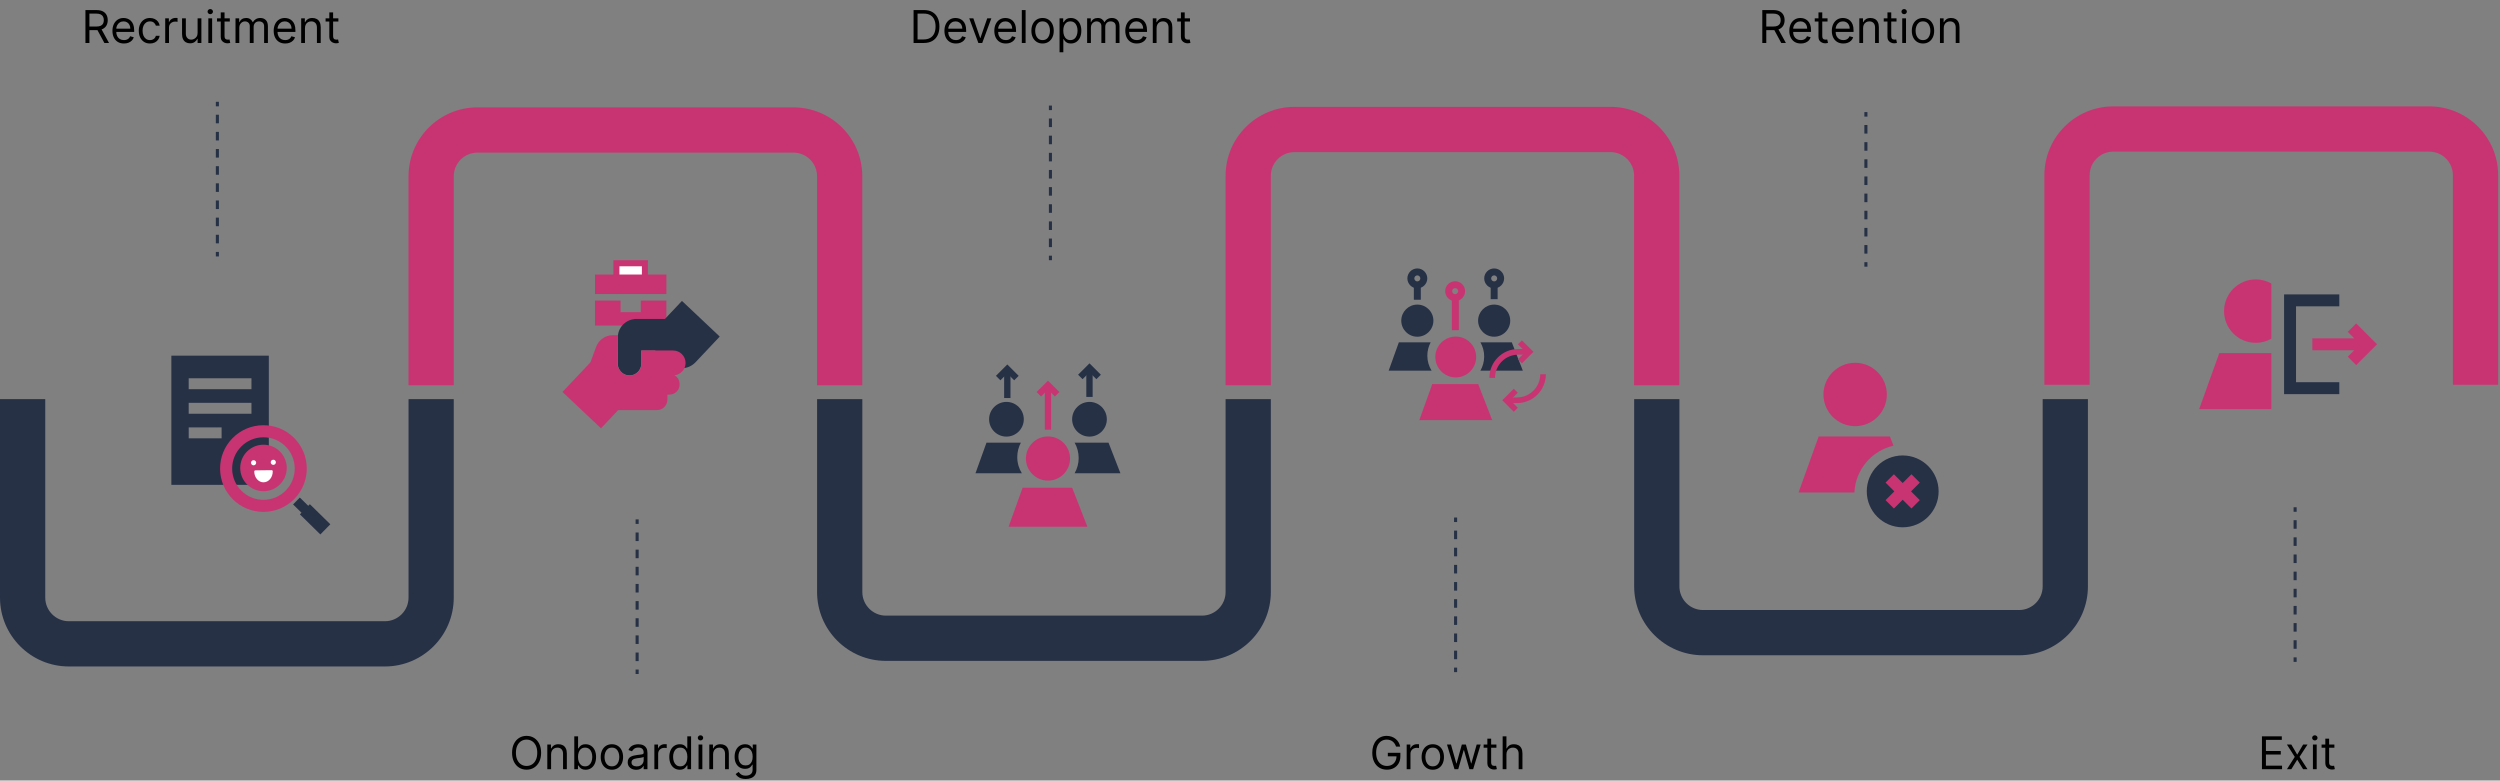 <svg width="1105" height="345" viewBox="0 0 1105 345" fill="none" xmlns="http://www.w3.org/2000/svg">
<rect x="0" y="0" width="1105" height="345" fill="#808080" stroke="none"/>
<g clip-path="url(#clip0_547_306)">
<path d="M118.82 157.2H75.74V214.3H118.82V157.2ZM97.95 193.74H83.41V188.91H97.95V193.74ZM111.15 182.88H83.4V178.05H111.15V182.88ZM111.15 172.03H83.4V167.2H111.15V172.03Z" fill="#263146"/>
<path d="M116.46 217.12C122.137 217.12 126.74 212.518 126.74 206.84C126.74 201.163 122.137 196.56 116.46 196.56C110.782 196.56 106.18 201.163 106.18 206.84C106.18 212.518 110.782 217.12 116.46 217.12Z" fill="#C83472"/>
<path d="M112.099 205.678C112.728 205.671 113.233 205.155 113.225 204.525C113.218 203.895 112.701 203.391 112.072 203.399C111.442 203.406 110.938 203.922 110.945 204.552C110.953 205.182 111.469 205.686 112.099 205.678Z" fill="white"/>
<path d="M116.52 213.19C114.26 213.22 112.41 211.1 112.38 208.46C112.38 208.43 112.38 208.4 112.38 208.37C112.38 208.11 112.59 207.91 112.85 207.9L120.07 207.81C120.33 207.81 120.54 208.01 120.55 208.26C120.55 208.29 120.55 208.32 120.55 208.35C120.58 210.99 118.78 213.15 116.52 213.18V213.19Z" fill="white"/>
<path d="M120.816 205.475C121.445 205.468 121.95 204.951 121.942 204.322C121.935 203.692 121.418 203.188 120.789 203.195C120.159 203.203 119.655 203.719 119.662 204.349C119.67 204.978 120.186 205.483 120.816 205.475Z" fill="white"/>
<path d="M129.87 193.44C126.22 189.85 121.38 187.9 116.27 187.95C111.15 188 106.36 190.03 102.77 193.68C99.18 197.33 97.23 202.16 97.28 207.28C97.33 212.4 99.36 217.19 103.01 220.78C106.73 224.44 111.59 226.26 116.44 226.26C121.29 226.26 126.37 224.35 130.11 220.53C137.51 212.99 137.4 200.84 129.87 193.43V193.44ZM106.75 216.97C104.12 214.38 102.65 210.92 102.61 207.23C102.58 203.54 103.98 200.05 106.57 197.42C109.16 194.79 112.62 193.32 116.31 193.28C116.35 193.28 116.4 193.28 116.44 193.28C120.09 193.28 123.52 194.68 126.13 197.24C131.57 202.58 131.65 211.35 126.31 216.79C120.97 222.23 112.2 222.31 106.76 216.97H106.75Z" fill="#C83472"/>
<path d="M136.96 222.85L136.25 223.57L132.53 219.92L129.54 222.96L133.26 226.62L132.55 227.34L141.59 236.22L146 231.73L136.96 222.85Z" fill="#263146"/>
<path d="M286.16 115.77H271.76V123.99H286.16V115.77Z" fill="white"/>
<path d="M283.22 137.97H274.29V132.85H262.98V143.9H294.53V132.85H283.22V137.97Z" fill="#C83472"/>
<path d="M286.4 121.34V115.02H271.12V121.34H262.99V129.96H294.54V121.34H286.41H286.4ZM283.72 121.34H273.79V117.7H283.72V121.34Z" fill="#C83472"/>
<path d="M301.36 133.07L293.93 140.95C293.93 140.95 293.89 140.98 293.86 140.98H280.49V141.02C276.33 141.41 273.07 144.91 273.07 149.17V160.75C273.07 163.61 275.39 165.93 278.25 165.93C281.11 165.93 283.43 163.61 283.43 160.75V155.02C283.43 154.97 283.47 154.93 283.52 154.93H289.5C289.5 154.93 289.55 154.93 289.56 154.95L295.4 160.46C298.82 163.68 304.2 163.53 307.43 160.11L318.06 148.83C318.06 148.83 318.09 148.74 318.06 148.7L301.48 133.06C301.48 133.06 301.39 133.03 301.35 133.06L301.36 133.07Z" fill="#263146"/>
<path d="M297.51 154.92H283.44V161.06C283.53 163.76 280.73 165.92 278.92 165.92H277.78C276.63 165.92 275.53 165.43 274.76 164.57L274.19 163.93C273.29 162.92 272.82 161.6 272.9 160.25L273.08 148.15H270.89C267.59 148.15 264.63 150.2 263.49 153.3L260.96 160.15L248.61 173.24L265.64 189.31L273.22 181.27H290.37C292.92 181.27 294.99 179.2 294.99 176.65V174.44H295.75C296.05 174.44 296.34 174.4 296.62 174.34C298.73 174.03 300.36 172.21 300.36 170.03V169.66C300.36 168.53 299.92 167.51 299.22 166.73C299.11 166.6 298.99 166.48 298.86 166.38C298.64 166.19 298.41 166.02 298.16 165.88C300.9 165.56 303.02 163.24 303.02 160.42C303.02 157.38 300.56 154.92 297.52 154.92H297.51Z" fill="#C83472"/>
<path d="M463.21 212.43C468.6 212.43 472.97 208.06 472.97 202.67C472.97 197.28 468.6 192.91 463.21 192.91C457.82 192.91 453.45 197.28 453.45 202.67C453.45 208.06 457.82 212.43 463.21 212.43Z" fill="#C83472"/>
<path d="M451.98 215.59L445.79 232.82H480.62L473.91 215.59H451.98Z" fill="#C83472"/>
<path d="M444.85 192.98C449.086 192.98 452.52 189.546 452.52 185.31C452.52 181.074 449.086 177.64 444.85 177.64C440.614 177.64 437.18 181.074 437.18 185.31C437.18 189.546 440.614 192.98 444.85 192.98Z" fill="#263146"/>
<path d="M481.55 192.98C485.786 192.98 489.22 189.546 489.22 185.31C489.22 181.074 485.786 177.64 481.55 177.64C477.314 177.64 473.88 181.074 473.88 185.31C473.88 189.546 477.314 192.98 481.55 192.98Z" fill="#263146"/>
<path d="M476.78 202.41C476.78 204.88 476.12 207.2 474.96 209.19H495.23L489.96 195.65H474.97C476.12 197.64 476.77 199.95 476.77 202.41H476.78Z" fill="#263146"/>
<path d="M449.63 202.05C449.63 199.74 450.21 197.56 451.23 195.65H436.03L431.16 209.19H451.66C450.37 207.11 449.63 204.67 449.63 202.04V202.05Z" fill="#263146"/>
<path d="M464.6 171.23H461.8V189.91H464.6V171.23Z" fill="#C83472"/>
<path d="M466.25 175.26L463.21 172.22L460.16 175.26L458.18 173.28L463.21 168.25L468.24 173.28L466.25 175.26Z" fill="#C83472"/>
<path d="M482.95 163.57H480.15V175.44H482.95V163.57Z" fill="#263146"/>
<path d="M478.5 167.6L476.52 165.62L481.55 160.59L486.58 165.62L484.6 167.6L481.55 164.56L478.5 167.6Z" fill="#263146"/>
<path d="M446.63 164.06H443.83V175.93H446.63V164.06Z" fill="#263146"/>
<path d="M442.18 168.1L440.2 166.12L445.23 161.09L450.26 166.12L448.27 168.1L445.23 165.05L442.18 168.1Z" fill="#263146"/>
<path d="M819.97 188.37C827.707 188.37 833.98 182.098 833.98 174.36C833.98 166.623 827.707 160.35 819.97 160.35C812.232 160.35 805.96 166.623 805.96 174.36C805.96 182.098 812.232 188.37 819.97 188.37Z" fill="#C83472"/>
<path d="M836.92 196.98L835.34 192.93H803.84L794.95 217.68H819.64C820.11 207.55 827.34 199.19 836.92 196.99V196.98Z" fill="#C83472"/>
<path d="M840.99 233.07C849.761 233.07 856.87 225.96 856.87 217.19C856.87 208.42 849.761 201.31 840.99 201.31C832.22 201.31 825.11 208.42 825.11 217.19C825.11 225.96 832.22 233.07 840.99 233.07Z" fill="#263146"/>
<path d="M848.55 221.06L844.68 217.19L848.55 213.31L844.86 209.62L840.99 213.5L837.11 209.62L833.42 213.31L837.3 217.19L833.42 221.06L837.11 224.75L840.99 220.88L844.86 224.75L848.55 221.06Z" fill="#C83472"/>
<path d="M643.44 166.82C648.427 166.82 652.47 162.777 652.47 157.79C652.47 152.803 648.427 148.76 643.44 148.76C638.453 148.76 634.41 152.803 634.41 157.79C634.41 162.777 638.453 166.82 643.44 166.82Z" fill="#C83472"/>
<path d="M633.06 169.75L627.33 185.7H659.56L653.35 169.75H633.06Z" fill="#C83472"/>
<path d="M626.46 148.83C630.381 148.83 633.56 145.651 633.56 141.73C633.56 137.809 630.381 134.63 626.46 134.63C622.539 134.63 619.36 137.809 619.36 141.73C619.36 145.651 622.539 148.83 626.46 148.83Z" fill="#263146"/>
<path d="M660.42 148.83C664.341 148.83 667.52 145.651 667.52 141.73C667.52 137.809 664.341 134.63 660.42 134.63C656.499 134.63 653.32 137.809 653.32 141.73C653.32 145.651 656.499 148.83 660.42 148.83Z" fill="#263146"/>
<path d="M656.01 157.55C656.01 159.84 655.4 161.98 654.33 163.83H673.09L668.21 151.3H654.34C655.4 153.14 656.01 155.28 656.01 157.56V157.55Z" fill="#263146"/>
<path d="M630.88 157.22C630.88 155.08 631.42 153.06 632.36 151.3H618.29L613.79 163.83H632.76C631.57 161.91 630.88 159.64 630.88 157.22Z" fill="#263146"/>
<path d="M644.8 131.68H641.73V145.95H644.8V131.68Z" fill="#C83472"/>
<path d="M661.95 125.83H658.88V132.23H661.95V125.83Z" fill="#263146"/>
<path d="M627.99 126.09H624.92V132.49H627.99V126.09Z" fill="#263146"/>
<path d="M643.17 133.1C640.74 133.1 638.77 131.12 638.77 128.7C638.77 126.28 640.75 124.3 643.17 124.3C645.59 124.3 647.57 126.28 647.57 128.7C647.57 131.12 645.59 133.1 643.17 133.1ZM643.17 127.36C642.44 127.36 641.84 127.96 641.84 128.69C641.84 129.42 642.44 130.02 643.17 130.02C643.9 130.02 644.5 129.42 644.5 128.69C644.5 127.96 643.9 127.36 643.17 127.36Z" fill="#C83472"/>
<path d="M660.42 127.45C657.99 127.45 656.02 125.47 656.02 123.05C656.02 120.63 658 118.65 660.42 118.65C662.84 118.65 664.82 120.63 664.82 123.05C664.82 125.47 662.84 127.45 660.42 127.45ZM660.42 121.72C659.69 121.72 659.09 122.32 659.09 123.05C659.09 123.78 659.69 124.38 660.42 124.38C661.15 124.38 661.75 123.78 661.75 123.05C661.75 122.32 661.15 121.72 660.42 121.72Z" fill="#263146"/>
<path d="M626.46 127.45C624.03 127.45 622.06 125.47 622.06 123.05C622.06 120.63 624.04 118.65 626.46 118.65C628.88 118.65 630.86 120.63 630.86 123.05C630.86 125.47 628.88 127.45 626.46 127.45ZM626.46 121.72C625.73 121.72 625.13 122.32 625.13 123.05C625.13 123.78 625.73 124.38 626.46 124.38C627.19 124.38 627.79 123.78 627.79 123.05C627.79 122.32 627.19 121.72 626.46 121.72Z" fill="#263146"/>
<path d="M660.81 167.01H658.31C658.31 159.98 664.03 154.26 671.06 154.26H676V156.76H671.06C665.41 156.76 660.8 161.36 660.8 167.01H660.81Z" fill="#C83472"/>
<path d="M672.68 160.6L670.92 158.83L674.24 155.51L670.92 152.18L672.68 150.42L677.78 155.51L672.68 160.6Z" fill="#C83472"/>
<path d="M670.53 178.17H665.77V175.67H670.53C676.18 175.67 680.78 171.07 680.78 165.42H683.28C683.28 172.45 677.56 178.17 670.53 178.17Z" fill="#C83472"/>
<path d="M669.1 182.01L664.01 176.92L669.1 171.83L670.87 173.6L667.54 176.92L670.87 180.24L669.1 182.01Z" fill="#C83472"/>
<path d="M281.61 229.57V231.57" stroke="#263146" stroke-width="1.36" stroke-miterlimit="10"/>
<path d="M281.61 235.36V294.02" stroke="#263146" stroke-width="1.36" stroke-miterlimit="10" stroke-dasharray="3.79 3.79"/>
<path d="M281.61 295.92V297.92" stroke="#263146" stroke-width="1.36" stroke-miterlimit="10"/>
<path d="M464.29 115.01V113.01" stroke="#263146" stroke-width="1.36" stroke-miterlimit="10"/>
<path d="M464.29 109.23V50.56" stroke="#263146" stroke-width="1.36" stroke-miterlimit="10" stroke-dasharray="3.79 3.79"/>
<path d="M464.29 48.67V46.67" stroke="#263146" stroke-width="1.36" stroke-miterlimit="10"/>
<path d="M96.08 113.35V111.35" stroke="#263146" stroke-width="1.36" stroke-miterlimit="10"/>
<path d="M96.08 107.56V48.89" stroke="#263146" stroke-width="1.36" stroke-miterlimit="10" stroke-dasharray="3.79 3.79"/>
<path d="M96.08 47V45" stroke="#263146" stroke-width="1.36" stroke-miterlimit="10"/>
<path d="M824.73 117.88V115.88" stroke="#263146" stroke-width="1.36" stroke-miterlimit="10"/>
<path d="M824.73 112.1V53.43" stroke="#263146" stroke-width="1.36" stroke-miterlimit="10" stroke-dasharray="3.79 3.79"/>
<path d="M824.73 51.54V49.54" stroke="#263146" stroke-width="1.36" stroke-miterlimit="10"/>
<path d="M1014.44 292.55V290.55" stroke="#263146" stroke-width="1.36" stroke-miterlimit="10"/>
<path d="M1014.44 286.77V228.1" stroke="#263146" stroke-width="1.36" stroke-miterlimit="10" stroke-dasharray="3.79 3.79"/>
<path d="M1014.44 226.21V224.21" stroke="#263146" stroke-width="1.36" stroke-miterlimit="10"/>
<path d="M643.37 228.74V230.74" stroke="#263146" stroke-width="1.36" stroke-miterlimit="10"/>
<path d="M643.37 234.52V293.19" stroke="#263146" stroke-width="1.36" stroke-miterlimit="10" stroke-dasharray="3.79 3.79"/>
<path d="M643.37 295.08V297.08" stroke="#263146" stroke-width="1.36" stroke-miterlimit="10"/>
<path d="M200.57 170.28V77.89C200.57 72.14 205.25 67.46 211 67.46H350.7C356.45 67.46 361.13 72.14 361.13 77.89V170.29H381.13V77.89C381.13 61.11 367.48 47.46 350.7 47.46H211C194.22 47.46 180.57 61.11 180.57 77.89V170.29H200.57V170.28Z" fill="#C83472"/>
<path d="M561.71 170.28V77.66C561.71 71.91 566.39 67.23 572.14 67.23H711.84C717.59 67.23 722.27 71.91 722.27 77.66V170.29H742.27V77.66C742.27 60.88 728.62 47.23 711.84 47.23H572.14C555.36 47.23 541.71 60.88 541.71 77.66V170.29H561.71V170.28Z" fill="#C83472"/>
<path d="M923.62 170.07V77.45C923.62 71.7 928.3 67.02 934.05 67.02H1073.75C1079.5 67.02 1084.18 71.7 1084.18 77.45V170.08H1104.18V77.45C1104.18 60.67 1090.53 47.02 1073.75 47.02H934.05C917.27 47.02 903.62 60.67 903.62 77.45V170.08H923.62V170.07Z" fill="#C83472"/>
<path d="M180.57 176.43V264.15C180.57 269.9 175.89 274.58 170.14 274.58H30.43C24.68 274.58 20 269.9 20 264.15V176.43H0V264.15C0 280.93 13.65 294.58 30.43 294.58H170.13C186.91 294.58 200.56 280.93 200.56 264.15V176.43H180.56H180.57Z" fill="#263146"/>
<path d="M541.71 176.43V261.68C541.71 267.43 537.03 272.11 531.28 272.11H391.58C385.83 272.11 381.15 267.43 381.15 261.68V176.43H361.15V261.68C361.15 278.46 374.8 292.11 391.58 292.11H531.28C548.06 292.11 561.71 278.46 561.71 261.68V176.43H541.71Z" fill="#263146"/>
<path d="M902.86 176.43V259.2C902.86 264.95 898.18 269.63 892.43 269.63H752.73C746.98 269.63 742.3 264.95 742.3 259.2V176.43H722.3V259.2C722.3 275.98 735.95 289.63 752.73 289.63H892.43C909.21 289.63 922.86 275.98 922.86 259.2V176.43H902.86Z" fill="#263146"/>
<path d="M1014.84 135.4H1033.97V130.13H1009.56V174.21H1033.97V168.93H1014.84V135.4Z" fill="#263146"/>
<path d="M1041.44 161.38L1050.64 152.17L1041.44 142.96L1037.71 146.69L1040.54 149.53H1022.06V154.81H1040.54L1037.71 157.65L1041.44 161.38Z" fill="#C83472"/>
<path d="M1003.94 125.31C1001.9 124.16 999.56 123.49 997.05 123.49C989.31 123.49 983.03 129.77 983.03 137.51C983.03 145.25 989.31 151.53 997.05 151.53C999.56 151.53 1001.9 150.86 1003.94 149.71V125.3V125.31Z" fill="#C83472"/>
<path d="M1003.94 156.08H980.92L972.02 180.84H1003.94V156.08Z" fill="#C83472"/>
</g>
<path d="M37.761 19V4.455H42.676C43.812 4.455 44.745 4.649 45.474 5.037C46.204 5.42 46.743 5.948 47.094 6.621C47.444 7.293 47.619 8.058 47.619 8.915C47.619 9.772 47.444 10.532 47.094 11.195C46.743 11.857 46.206 12.378 45.481 12.757C44.757 13.131 43.831 13.318 42.705 13.318H38.727V11.727H42.648C43.424 11.727 44.049 11.614 44.523 11.386C45.001 11.159 45.347 10.837 45.56 10.421C45.778 9.999 45.886 9.497 45.886 8.915C45.886 8.332 45.778 7.823 45.56 7.388C45.342 6.952 44.994 6.616 44.516 6.379C44.037 6.138 43.405 6.017 42.619 6.017H39.523V19H37.761ZM44.608 12.466L48.188 19H46.142L42.619 12.466H44.608ZM54.784 19.227C53.733 19.227 52.826 18.995 52.064 18.531C51.306 18.062 50.721 17.409 50.309 16.571C49.902 15.728 49.699 14.748 49.699 13.631C49.699 12.513 49.902 11.528 50.309 10.676C50.721 9.819 51.294 9.152 52.028 8.673C52.767 8.19 53.628 7.949 54.613 7.949C55.181 7.949 55.742 8.044 56.297 8.233C56.85 8.422 57.355 8.73 57.809 9.156C58.264 9.578 58.626 10.136 58.896 10.832C59.166 11.528 59.301 12.385 59.301 13.403V14.114H50.892V12.665H57.596C57.596 12.049 57.473 11.5 57.227 11.017C56.985 10.534 56.64 10.153 56.19 9.874C55.745 9.594 55.219 9.455 54.613 9.455C53.946 9.455 53.368 9.62 52.88 9.952C52.397 10.278 52.026 10.704 51.765 11.23C51.505 11.756 51.375 12.319 51.375 12.921V13.886C51.375 14.71 51.517 15.409 51.801 15.982C52.09 16.55 52.49 16.983 53.001 17.281C53.512 17.575 54.107 17.722 54.784 17.722C55.224 17.722 55.622 17.66 55.977 17.537C56.337 17.409 56.647 17.22 56.907 16.969C57.168 16.713 57.369 16.396 57.511 16.017L59.13 16.472C58.96 17.021 58.673 17.504 58.271 17.921C57.868 18.332 57.371 18.654 56.779 18.886C56.188 19.114 55.522 19.227 54.784 19.227ZM66.282 19.227C65.26 19.227 64.379 18.986 63.64 18.503C62.902 18.02 62.334 17.355 61.936 16.507C61.538 15.66 61.339 14.691 61.339 13.602C61.339 12.494 61.543 11.517 61.95 10.669C62.362 9.817 62.935 9.152 63.669 8.673C64.407 8.19 65.269 7.949 66.254 7.949C67.021 7.949 67.712 8.091 68.328 8.375C68.943 8.659 69.448 9.057 69.841 9.568C70.234 10.079 70.477 10.676 70.572 11.358H68.896C68.768 10.861 68.484 10.421 68.044 10.037C67.608 9.649 67.021 9.455 66.282 9.455C65.629 9.455 65.056 9.625 64.564 9.966C64.076 10.302 63.695 10.778 63.42 11.393C63.15 12.004 63.015 12.722 63.015 13.546C63.015 14.388 63.148 15.122 63.413 15.747C63.683 16.372 64.062 16.858 64.549 17.203C65.042 17.549 65.619 17.722 66.282 17.722C66.718 17.722 67.113 17.646 67.468 17.494C67.823 17.343 68.124 17.125 68.37 16.841C68.617 16.557 68.792 16.216 68.896 15.818H70.572C70.477 16.462 70.243 17.042 69.869 17.558C69.5 18.07 69.01 18.477 68.399 18.78C67.793 19.078 67.087 19.227 66.282 19.227ZM73.022 19V8.091H74.642V9.739H74.755C74.954 9.199 75.314 8.761 75.835 8.425C76.356 8.089 76.943 7.92 77.596 7.92C77.719 7.92 77.873 7.923 78.058 7.928C78.243 7.932 78.382 7.939 78.477 7.949V9.653C78.42 9.639 78.29 9.618 78.086 9.589C77.887 9.556 77.677 9.54 77.454 9.54C76.924 9.54 76.45 9.651 76.034 9.874C75.622 10.091 75.295 10.394 75.054 10.783C74.817 11.166 74.698 11.604 74.698 12.097V19H73.022ZM87.339 14.54V8.091H89.015V19H87.339V17.153H87.225C86.969 17.707 86.572 18.178 86.032 18.567C85.492 18.95 84.81 19.142 83.987 19.142C83.305 19.142 82.699 18.993 82.168 18.695C81.638 18.392 81.221 17.937 80.918 17.331C80.615 16.72 80.464 15.951 80.464 15.023V8.091H82.14V14.909C82.14 15.704 82.362 16.339 82.808 16.812C83.257 17.286 83.83 17.523 84.526 17.523C84.943 17.523 85.367 17.416 85.798 17.203C86.233 16.99 86.598 16.663 86.891 16.223C87.19 15.783 87.339 15.222 87.339 14.54ZM92.085 19V8.091H93.761V19H92.085ZM92.937 6.273C92.61 6.273 92.329 6.161 92.092 5.939C91.86 5.716 91.744 5.449 91.744 5.136C91.744 4.824 91.86 4.556 92.092 4.334C92.329 4.111 92.61 4 92.937 4C93.264 4 93.543 4.111 93.775 4.334C94.012 4.556 94.13 4.824 94.13 5.136C94.13 5.449 94.012 5.716 93.775 5.939C93.543 6.161 93.264 6.273 92.937 6.273ZM101.575 8.091V9.511H95.922V8.091H101.575ZM97.57 5.477H99.246V15.875C99.246 16.349 99.314 16.704 99.452 16.94C99.594 17.172 99.774 17.329 99.992 17.409C100.214 17.485 100.448 17.523 100.695 17.523C100.879 17.523 101.031 17.513 101.149 17.494C101.268 17.471 101.362 17.452 101.433 17.438L101.774 18.943C101.661 18.986 101.502 19.028 101.298 19.071C101.095 19.118 100.837 19.142 100.524 19.142C100.051 19.142 99.587 19.04 99.132 18.837C98.682 18.633 98.308 18.323 98.01 17.906C97.716 17.49 97.57 16.964 97.57 16.329V5.477ZM104.097 19V8.091H105.716V9.795H105.858C106.085 9.213 106.452 8.761 106.959 8.439C107.465 8.112 108.074 7.949 108.784 7.949C109.504 7.949 110.103 8.112 110.581 8.439C111.064 8.761 111.44 9.213 111.71 9.795H111.824C112.103 9.232 112.522 8.785 113.081 8.453C113.64 8.117 114.31 7.949 115.091 7.949C116.066 7.949 116.864 8.254 117.484 8.865C118.105 9.471 118.415 10.416 118.415 11.699V19H116.739V11.699C116.739 10.894 116.518 10.319 116.078 9.973C115.638 9.627 115.119 9.455 114.523 9.455C113.756 9.455 113.161 9.687 112.74 10.151C112.319 10.61 112.108 11.192 112.108 11.898V19H110.403V11.528C110.403 10.908 110.202 10.409 109.8 10.03C109.397 9.646 108.879 9.455 108.244 9.455C107.809 9.455 107.402 9.571 107.023 9.803C106.649 10.035 106.346 10.357 106.114 10.768C105.886 11.176 105.773 11.647 105.773 12.182V19H104.097ZM126.053 19.227C125.002 19.227 124.095 18.995 123.333 18.531C122.576 18.062 121.991 17.409 121.579 16.571C121.172 15.728 120.968 14.748 120.968 13.631C120.968 12.513 121.172 11.528 121.579 10.676C121.991 9.819 122.564 9.152 123.298 8.673C124.036 8.19 124.898 7.949 125.883 7.949C126.451 7.949 127.012 8.044 127.566 8.233C128.12 8.422 128.624 8.73 129.079 9.156C129.533 9.578 129.896 10.136 130.165 10.832C130.435 11.528 130.57 12.385 130.57 13.403V14.114H122.161V12.665H128.866C128.866 12.049 128.743 11.5 128.496 11.017C128.255 10.534 127.909 10.153 127.46 9.874C127.014 9.594 126.489 9.455 125.883 9.455C125.215 9.455 124.638 9.62 124.15 9.952C123.667 10.278 123.295 10.704 123.035 11.23C122.774 11.756 122.644 12.319 122.644 12.921V13.886C122.644 14.71 122.786 15.409 123.07 15.982C123.359 16.55 123.759 16.983 124.271 17.281C124.782 17.575 125.376 17.722 126.053 17.722C126.494 17.722 126.891 17.66 127.246 17.537C127.606 17.409 127.916 17.22 128.177 16.969C128.437 16.713 128.638 16.396 128.781 16.017L130.4 16.472C130.229 17.021 129.943 17.504 129.54 17.921C129.138 18.332 128.641 18.654 128.049 18.886C127.457 19.114 126.792 19.227 126.053 19.227ZM134.796 12.438V19H133.12V8.091H134.739V9.795H134.881C135.137 9.241 135.525 8.796 136.046 8.46C136.567 8.119 137.239 7.949 138.063 7.949C138.802 7.949 139.448 8.1 140.002 8.403C140.556 8.702 140.987 9.156 141.295 9.767C141.603 10.373 141.756 11.14 141.756 12.068V19H140.08V12.182C140.08 11.325 139.858 10.657 139.413 10.179C138.968 9.696 138.357 9.455 137.58 9.455C137.045 9.455 136.567 9.571 136.146 9.803C135.729 10.035 135.4 10.373 135.158 10.818C134.917 11.263 134.796 11.803 134.796 12.438ZM149.564 8.091V9.511H143.91V8.091H149.564ZM145.558 5.477H147.234V15.875C147.234 16.349 147.303 16.704 147.44 16.94C147.582 17.172 147.762 17.329 147.98 17.409C148.202 17.485 148.437 17.523 148.683 17.523C148.868 17.523 149.019 17.513 149.137 17.494C149.256 17.471 149.35 17.452 149.422 17.438L149.762 18.943C149.649 18.986 149.49 19.028 149.287 19.071C149.083 19.118 148.825 19.142 148.512 19.142C148.039 19.142 147.575 19.04 147.12 18.837C146.671 18.633 146.297 18.323 145.998 17.906C145.705 17.49 145.558 16.964 145.558 16.329V5.477Z" fill="black"/>
<path d="M239.173 332.727C239.173 334.261 238.896 335.587 238.342 336.705C237.788 337.822 237.028 338.684 236.062 339.29C235.096 339.896 233.993 340.199 232.752 340.199C231.512 340.199 230.409 339.896 229.443 339.29C228.477 338.684 227.717 337.822 227.163 336.705C226.609 335.587 226.332 334.261 226.332 332.727C226.332 331.193 226.609 329.867 227.163 328.75C227.717 327.633 228.477 326.771 229.443 326.165C230.409 325.559 231.512 325.256 232.752 325.256C233.993 325.256 235.096 325.559 236.062 326.165C237.028 326.771 237.788 327.633 238.342 328.75C238.896 329.867 239.173 331.193 239.173 332.727ZM237.468 332.727C237.468 331.468 237.258 330.405 236.836 329.538C236.419 328.672 235.854 328.016 235.139 327.571C234.428 327.126 233.633 326.903 232.752 326.903C231.872 326.903 231.074 327.126 230.359 327.571C229.649 328.016 229.083 328.672 228.661 329.538C228.245 330.405 228.036 331.468 228.036 332.727C228.036 333.987 228.245 335.05 228.661 335.916C229.083 336.783 229.649 337.438 230.359 337.884C231.074 338.329 231.872 338.551 232.752 338.551C233.633 338.551 234.428 338.329 235.139 337.884C235.854 337.438 236.419 336.783 236.836 335.916C237.258 335.05 237.468 333.987 237.468 332.727ZM243.583 333.438V340H241.907V329.091H243.526V330.795H243.669C243.924 330.241 244.312 329.796 244.833 329.46C245.354 329.119 246.026 328.949 246.85 328.949C247.589 328.949 248.235 329.1 248.789 329.403C249.343 329.702 249.774 330.156 250.082 330.767C250.39 331.373 250.544 332.14 250.544 333.068V340H248.867V333.182C248.867 332.325 248.645 331.657 248.2 331.179C247.755 330.696 247.144 330.455 246.367 330.455C245.832 330.455 245.354 330.571 244.933 330.803C244.516 331.035 244.187 331.373 243.945 331.818C243.704 332.263 243.583 332.803 243.583 333.438ZM253.834 340V325.455H255.51V330.824H255.652C255.775 330.634 255.945 330.393 256.163 330.099C256.386 329.801 256.703 329.536 257.115 329.304C257.532 329.067 258.095 328.949 258.805 328.949C259.724 328.949 260.533 329.179 261.234 329.638C261.935 330.097 262.482 330.748 262.875 331.591C263.268 332.434 263.464 333.428 263.464 334.574C263.464 335.729 263.268 336.731 262.875 337.578C262.482 338.421 261.937 339.074 261.241 339.538C260.545 339.998 259.743 340.227 258.834 340.227C258.133 340.227 257.572 340.111 257.15 339.879C256.729 339.643 256.405 339.375 256.177 339.077C255.95 338.774 255.775 338.523 255.652 338.324H255.453V340H253.834ZM255.481 334.545C255.481 335.369 255.602 336.096 255.844 336.726C256.085 337.351 256.438 337.841 256.902 338.196C257.366 338.546 257.934 338.722 258.606 338.722C259.307 338.722 259.892 338.537 260.361 338.168C260.834 337.794 261.189 337.292 261.426 336.662C261.667 336.027 261.788 335.322 261.788 334.545C261.788 333.778 261.67 333.087 261.433 332.472C261.201 331.851 260.848 331.361 260.375 331.001C259.906 330.637 259.317 330.455 258.606 330.455C257.925 330.455 257.352 330.627 256.888 330.973C256.424 331.314 256.073 331.792 255.836 332.408C255.6 333.018 255.481 333.731 255.481 334.545ZM270.46 340.227C269.475 340.227 268.611 339.993 267.868 339.524C267.129 339.055 266.551 338.4 266.135 337.557C265.723 336.714 265.517 335.729 265.517 334.602C265.517 333.466 265.723 332.474 266.135 331.626C266.551 330.779 267.129 330.121 267.868 329.652C268.611 329.183 269.475 328.949 270.46 328.949C271.445 328.949 272.307 329.183 273.045 329.652C273.789 330.121 274.366 330.779 274.778 331.626C275.195 332.474 275.403 333.466 275.403 334.602C275.403 335.729 275.195 336.714 274.778 337.557C274.366 338.4 273.789 339.055 273.045 339.524C272.307 339.993 271.445 340.227 270.46 340.227ZM270.46 338.722C271.208 338.722 271.824 338.53 272.307 338.146C272.79 337.763 273.147 337.259 273.379 336.634C273.611 336.009 273.727 335.331 273.727 334.602C273.727 333.873 273.611 333.194 273.379 332.564C273.147 331.934 272.79 331.425 272.307 331.037C271.824 330.649 271.208 330.455 270.46 330.455C269.712 330.455 269.096 330.649 268.613 331.037C268.131 331.425 267.773 331.934 267.541 332.564C267.309 333.194 267.193 333.873 267.193 334.602C267.193 335.331 267.309 336.009 267.541 336.634C267.773 337.259 268.131 337.763 268.613 338.146C269.096 338.53 269.712 338.722 270.46 338.722ZM281.172 340.256C280.481 340.256 279.853 340.125 279.29 339.865C278.727 339.6 278.279 339.219 277.948 338.722C277.616 338.22 277.45 337.614 277.45 336.903C277.45 336.278 277.574 335.772 277.82 335.384C278.066 334.991 278.395 334.683 278.807 334.46C279.219 334.238 279.673 334.072 280.171 333.963C280.673 333.849 281.177 333.759 281.683 333.693C282.346 333.608 282.884 333.544 283.296 333.501C283.712 333.454 284.015 333.376 284.205 333.267C284.399 333.158 284.496 332.969 284.496 332.699V332.642C284.496 331.941 284.304 331.397 283.921 331.009C283.542 330.62 282.967 330.426 282.195 330.426C281.395 330.426 280.767 330.601 280.313 330.952C279.858 331.302 279.539 331.676 279.354 332.074L277.763 331.506C278.047 330.843 278.426 330.327 278.899 329.957C279.378 329.583 279.898 329.323 280.462 329.176C281.03 329.025 281.589 328.949 282.138 328.949C282.488 328.949 282.891 328.991 283.345 329.077C283.805 329.157 284.247 329.325 284.673 329.581C285.104 329.837 285.462 330.223 285.746 330.739C286.03 331.255 286.172 331.946 286.172 332.812V340H284.496V338.523H284.411C284.297 338.759 284.108 339.013 283.843 339.283C283.577 339.553 283.225 339.782 282.784 339.972C282.344 340.161 281.807 340.256 281.172 340.256ZM281.428 338.75C282.091 338.75 282.649 338.62 283.104 338.359C283.563 338.099 283.909 337.763 284.141 337.351C284.378 336.939 284.496 336.506 284.496 336.051V334.517C284.425 334.602 284.269 334.68 284.027 334.751C283.79 334.818 283.516 334.877 283.203 334.929C282.896 334.976 282.595 335.019 282.301 335.057C282.012 335.09 281.778 335.118 281.598 335.142C281.163 335.199 280.755 335.291 280.377 335.419C280.003 335.542 279.7 335.729 279.468 335.98C279.24 336.226 279.127 336.562 279.127 336.989C279.127 337.571 279.342 338.011 279.773 338.31C280.209 338.603 280.76 338.75 281.428 338.75ZM289.231 340V329.091H290.851V330.739H290.964C291.163 330.199 291.523 329.761 292.044 329.425C292.565 329.089 293.152 328.92 293.805 328.92C293.928 328.92 294.082 328.923 294.267 328.928C294.452 328.932 294.591 328.939 294.686 328.949V330.653C294.629 330.639 294.499 330.618 294.295 330.589C294.096 330.556 293.886 330.54 293.663 330.54C293.133 330.54 292.659 330.651 292.243 330.874C291.831 331.091 291.504 331.394 291.263 331.783C291.026 332.166 290.907 332.604 290.907 333.097V340H289.231ZM300.46 340.227C299.551 340.227 298.748 339.998 298.052 339.538C297.356 339.074 296.812 338.421 296.419 337.578C296.026 336.731 295.829 335.729 295.829 334.574C295.829 333.428 296.026 332.434 296.419 331.591C296.812 330.748 297.359 330.097 298.059 329.638C298.76 329.179 299.57 328.949 300.488 328.949C301.199 328.949 301.76 329.067 302.172 329.304C302.588 329.536 302.906 329.801 303.123 330.099C303.346 330.393 303.519 330.634 303.642 330.824H303.784V325.455H305.46V340H303.841V338.324H303.642C303.519 338.523 303.344 338.774 303.116 339.077C302.889 339.375 302.565 339.643 302.143 339.879C301.722 340.111 301.161 340.227 300.46 340.227ZM300.687 338.722C301.36 338.722 301.928 338.546 302.392 338.196C302.856 337.841 303.209 337.351 303.45 336.726C303.692 336.096 303.812 335.369 303.812 334.545C303.812 333.731 303.694 333.018 303.457 332.408C303.22 331.792 302.87 331.314 302.406 330.973C301.942 330.627 301.369 330.455 300.687 330.455C299.977 330.455 299.385 330.637 298.912 331.001C298.443 331.361 298.09 331.851 297.854 332.472C297.622 333.087 297.506 333.778 297.506 334.545C297.506 335.322 297.624 336.027 297.861 336.662C298.102 337.292 298.457 337.794 298.926 338.168C299.399 338.537 299.987 338.722 300.687 338.722ZM308.763 340V329.091H310.439V340H308.763ZM309.615 327.273C309.288 327.273 309.006 327.161 308.77 326.939C308.538 326.716 308.422 326.449 308.422 326.136C308.422 325.824 308.538 325.556 308.77 325.334C309.006 325.111 309.288 325 309.615 325C309.942 325 310.221 325.111 310.453 325.334C310.69 325.556 310.808 325.824 310.808 326.136C310.808 326.449 310.69 326.716 310.453 326.939C310.221 327.161 309.942 327.273 309.615 327.273ZM315.185 333.438V340H313.509V329.091H315.128V330.795H315.27C315.526 330.241 315.914 329.796 316.435 329.46C316.956 329.119 317.628 328.949 318.452 328.949C319.191 328.949 319.837 329.1 320.391 329.403C320.945 329.702 321.376 330.156 321.683 330.767C321.991 331.373 322.145 332.14 322.145 333.068V340H320.469V333.182C320.469 332.325 320.246 331.657 319.801 331.179C319.356 330.696 318.745 330.455 317.969 330.455C317.434 330.455 316.956 330.571 316.534 330.803C316.118 331.035 315.789 331.373 315.547 331.818C315.306 332.263 315.185 332.803 315.185 333.438ZM329.611 344.318C328.802 344.318 328.106 344.214 327.523 344.006C326.941 343.802 326.456 343.532 326.067 343.196C325.684 342.865 325.378 342.509 325.151 342.131L326.486 341.193C326.638 341.392 326.83 341.619 327.062 341.875C327.294 342.135 327.611 342.36 328.013 342.55C328.421 342.744 328.953 342.841 329.611 342.841C330.492 342.841 331.219 342.628 331.792 342.202C332.365 341.776 332.651 341.108 332.651 340.199V337.983H332.509C332.386 338.182 332.211 338.428 331.983 338.722C331.761 339.01 331.439 339.268 331.018 339.496C330.601 339.718 330.037 339.83 329.327 339.83C328.447 339.83 327.656 339.621 326.955 339.205C326.259 338.788 325.707 338.182 325.3 337.386C324.898 336.591 324.697 335.625 324.697 334.489C324.697 333.371 324.893 332.398 325.286 331.57C325.679 330.736 326.226 330.092 326.927 329.638C327.627 329.179 328.437 328.949 329.356 328.949C330.066 328.949 330.629 329.067 331.046 329.304C331.467 329.536 331.789 329.801 332.012 330.099C332.239 330.393 332.414 330.634 332.537 330.824H332.708V329.091H334.327V340.312C334.327 341.25 334.114 342.012 333.688 342.599C333.267 343.191 332.698 343.625 331.983 343.899C331.273 344.179 330.483 344.318 329.611 344.318ZM329.555 338.324C330.227 338.324 330.795 338.17 331.259 337.862C331.723 337.554 332.076 337.112 332.317 336.534C332.559 335.956 332.68 335.265 332.68 334.46C332.68 333.674 332.561 332.981 332.324 332.379C332.088 331.778 331.737 331.307 331.273 330.966C330.809 330.625 330.236 330.455 329.555 330.455C328.844 330.455 328.252 330.634 327.779 330.994C327.31 331.354 326.957 331.837 326.721 332.443C326.489 333.049 326.373 333.722 326.373 334.46C326.373 335.218 326.491 335.888 326.728 336.47C326.969 337.048 327.324 337.502 327.793 337.834C328.267 338.161 328.854 338.324 329.555 338.324Z" fill="black"/>
<path d="M408.289 19H403.8V4.455H408.488C409.899 4.455 411.106 4.746 412.11 5.328C413.114 5.906 413.883 6.737 414.418 7.821C414.953 8.901 415.221 10.193 415.221 11.699C415.221 13.214 414.951 14.518 414.411 15.612C413.871 16.701 413.085 17.539 412.053 18.126C411.021 18.709 409.766 19 408.289 19ZM405.562 17.438H408.175C409.378 17.438 410.375 17.206 411.165 16.741C411.956 16.277 412.546 15.617 412.934 14.76C413.322 13.903 413.516 12.883 413.516 11.699C413.516 10.525 413.325 9.514 412.941 8.666C412.558 7.814 411.985 7.161 411.222 6.706C410.46 6.247 409.511 6.017 408.374 6.017H405.562V17.438ZM422.522 19.227C421.471 19.227 420.564 18.995 419.802 18.531C419.044 18.062 418.46 17.409 418.048 16.571C417.64 15.728 417.437 14.748 417.437 13.631C417.437 12.513 417.64 11.528 418.048 10.676C418.46 9.819 419.032 9.152 419.766 8.673C420.505 8.19 421.367 7.949 422.352 7.949C422.92 7.949 423.481 8.044 424.035 8.233C424.589 8.422 425.093 8.73 425.548 9.156C426.002 9.578 426.364 10.136 426.634 10.832C426.904 11.528 427.039 12.385 427.039 13.403V14.114H418.63V12.665H425.335C425.335 12.049 425.211 11.5 424.965 11.017C424.724 10.534 424.378 10.153 423.928 9.874C423.483 9.594 422.958 9.455 422.352 9.455C421.684 9.455 421.106 9.62 420.619 9.952C420.136 10.278 419.764 10.704 419.504 11.23C419.243 11.756 419.113 12.319 419.113 12.921V13.886C419.113 14.71 419.255 15.409 419.539 15.982C419.828 16.55 420.228 16.983 420.739 17.281C421.251 17.575 421.845 17.722 422.522 17.722C422.962 17.722 423.36 17.66 423.715 17.537C424.075 17.409 424.385 17.22 424.646 16.969C424.906 16.713 425.107 16.396 425.249 16.017L426.869 16.472C426.698 17.021 426.412 17.504 426.009 17.921C425.607 18.332 425.11 18.654 424.518 18.886C423.926 19.114 423.261 19.227 422.522 19.227ZM438.177 8.091L434.143 19H432.439L428.404 8.091H430.223L433.234 16.784H433.348L436.359 8.091H438.177ZM444.573 19.227C443.522 19.227 442.615 18.995 441.853 18.531C441.095 18.062 440.51 17.409 440.098 16.571C439.691 15.728 439.488 14.748 439.488 13.631C439.488 12.513 439.691 11.528 440.098 10.676C440.51 9.819 441.083 9.152 441.817 8.673C442.556 8.19 443.417 7.949 444.402 7.949C444.971 7.949 445.532 8.044 446.086 8.233C446.64 8.422 447.144 8.73 447.598 9.156C448.053 9.578 448.415 10.136 448.685 10.832C448.955 11.528 449.09 12.385 449.09 13.403V14.114H440.681V12.665H447.385C447.385 12.049 447.262 11.5 447.016 11.017C446.775 10.534 446.429 10.153 445.979 9.874C445.534 9.594 445.008 9.455 444.402 9.455C443.735 9.455 443.157 9.62 442.669 9.952C442.186 10.278 441.815 10.704 441.554 11.23C441.294 11.756 441.164 12.319 441.164 12.921V13.886C441.164 14.71 441.306 15.409 441.59 15.982C441.879 16.55 442.279 16.983 442.79 17.281C443.301 17.575 443.896 17.722 444.573 17.722C445.013 17.722 445.411 17.66 445.766 17.537C446.126 17.409 446.436 17.22 446.696 16.969C446.957 16.713 447.158 16.396 447.3 16.017L448.919 16.472C448.749 17.021 448.462 17.504 448.06 17.921C447.658 18.332 447.16 18.654 446.569 18.886C445.977 19.114 445.311 19.227 444.573 19.227ZM453.316 4.455V19H451.64V4.455H453.316ZM460.817 19.227C459.833 19.227 458.969 18.993 458.225 18.524C457.487 18.055 456.909 17.4 456.492 16.557C456.08 15.714 455.874 14.729 455.874 13.602C455.874 12.466 456.08 11.474 456.492 10.626C456.909 9.779 457.487 9.121 458.225 8.652C458.969 8.183 459.833 7.949 460.817 7.949C461.802 7.949 462.664 8.183 463.403 8.652C464.146 9.121 464.724 9.779 465.136 10.626C465.552 11.474 465.761 12.466 465.761 13.602C465.761 14.729 465.552 15.714 465.136 16.557C464.724 17.4 464.146 18.055 463.403 18.524C462.664 18.993 461.802 19.227 460.817 19.227ZM460.817 17.722C461.566 17.722 462.181 17.53 462.664 17.146C463.147 16.763 463.504 16.259 463.737 15.633C463.969 15.008 464.085 14.331 464.085 13.602C464.085 12.873 463.969 12.194 463.737 11.564C463.504 10.934 463.147 10.425 462.664 10.037C462.181 9.649 461.566 9.455 460.817 9.455C460.069 9.455 459.454 9.649 458.971 10.037C458.488 10.425 458.13 10.934 457.898 11.564C457.666 12.194 457.55 12.873 457.55 13.602C457.55 14.331 457.666 15.008 457.898 15.633C458.13 16.259 458.488 16.763 458.971 17.146C459.454 17.53 460.069 17.722 460.817 17.722ZM468.319 23.091V8.091H469.939V9.824H470.137C470.261 9.634 470.431 9.393 470.649 9.099C470.871 8.801 471.189 8.536 471.6 8.304C472.017 8.067 472.581 7.949 473.291 7.949C474.209 7.949 475.019 8.178 475.72 8.638C476.421 9.097 476.967 9.748 477.36 10.591C477.753 11.434 477.95 12.428 477.95 13.574C477.95 14.729 477.753 15.731 477.36 16.578C476.967 17.421 476.423 18.074 475.727 18.538C475.031 18.998 474.228 19.227 473.319 19.227C472.618 19.227 472.057 19.111 471.636 18.879C471.215 18.642 470.89 18.375 470.663 18.077C470.436 17.774 470.261 17.523 470.137 17.324H469.995V23.091H468.319ZM469.967 13.546C469.967 14.369 470.088 15.096 470.329 15.726C470.571 16.351 470.923 16.841 471.387 17.196C471.851 17.546 472.42 17.722 473.092 17.722C473.793 17.722 474.377 17.537 474.846 17.168C475.32 16.794 475.675 16.292 475.912 15.662C476.153 15.027 476.274 14.322 476.274 13.546C476.274 12.778 476.155 12.087 475.919 11.472C475.687 10.851 475.334 10.361 474.86 10.001C474.392 9.637 473.802 9.455 473.092 9.455C472.41 9.455 471.837 9.627 471.373 9.973C470.909 10.314 470.559 10.792 470.322 11.408C470.085 12.018 469.967 12.731 469.967 13.546ZM480.507 19V8.091H482.126V9.795H482.268C482.495 9.213 482.862 8.761 483.369 8.439C483.876 8.112 484.484 7.949 485.194 7.949C485.914 7.949 486.513 8.112 486.991 8.439C487.474 8.761 487.85 9.213 488.12 9.795H488.234C488.513 9.232 488.932 8.785 489.491 8.453C490.05 8.117 490.72 7.949 491.501 7.949C492.476 7.949 493.274 8.254 493.895 8.865C494.515 9.471 494.825 10.416 494.825 11.699V19H493.149V11.699C493.149 10.894 492.929 10.319 492.488 9.973C492.048 9.627 491.529 9.455 490.933 9.455C490.166 9.455 489.572 9.687 489.15 10.151C488.729 10.61 488.518 11.192 488.518 11.898V19H486.814V11.528C486.814 10.908 486.612 10.409 486.21 10.03C485.807 9.646 485.289 9.455 484.654 9.455C484.219 9.455 483.812 9.571 483.433 9.803C483.059 10.035 482.756 10.357 482.524 10.768C482.297 11.176 482.183 11.647 482.183 12.182V19H480.507ZM502.463 19.227C501.412 19.227 500.506 18.995 499.743 18.531C498.986 18.062 498.401 17.409 497.989 16.571C497.582 15.728 497.378 14.748 497.378 13.631C497.378 12.513 497.582 11.528 497.989 10.676C498.401 9.819 498.974 9.152 499.708 8.673C500.446 8.19 501.308 7.949 502.293 7.949C502.861 7.949 503.422 8.044 503.976 8.233C504.53 8.422 505.034 8.73 505.489 9.156C505.944 9.578 506.306 10.136 506.576 10.832C506.846 11.528 506.98 12.385 506.98 13.403V14.114H498.571V12.665H505.276C505.276 12.049 505.153 11.5 504.907 11.017C504.665 10.534 504.319 10.153 503.87 9.874C503.425 9.594 502.899 9.455 502.293 9.455C501.625 9.455 501.048 9.62 500.56 9.952C500.077 10.278 499.705 10.704 499.445 11.23C499.185 11.756 499.054 12.319 499.054 12.921V13.886C499.054 14.71 499.196 15.409 499.48 15.982C499.769 16.55 500.169 16.983 500.681 17.281C501.192 17.575 501.786 17.722 502.463 17.722C502.904 17.722 503.301 17.66 503.657 17.537C504.016 17.409 504.327 17.22 504.587 16.969C504.847 16.713 505.049 16.396 505.191 16.017L506.81 16.472C506.64 17.021 506.353 17.504 505.951 17.921C505.548 18.332 505.051 18.654 504.459 18.886C503.867 19.114 503.202 19.227 502.463 19.227ZM511.206 12.438V19H509.53V8.091H511.15V9.795H511.292C511.547 9.241 511.935 8.796 512.456 8.46C512.977 8.119 513.65 7.949 514.473 7.949C515.212 7.949 515.858 8.1 516.412 8.403C516.966 8.702 517.397 9.156 517.705 9.767C518.013 10.373 518.167 11.14 518.167 12.068V19H516.49V12.182C516.49 11.325 516.268 10.657 515.823 10.179C515.378 9.696 514.767 9.455 513.99 9.455C513.455 9.455 512.977 9.571 512.556 9.803C512.139 10.035 511.81 10.373 511.569 10.818C511.327 11.263 511.206 11.803 511.206 12.438ZM525.974 8.091V9.511H520.32V8.091H525.974ZM521.968 5.477H523.644V15.875C523.644 16.349 523.713 16.704 523.85 16.94C523.992 17.172 524.172 17.329 524.39 17.409C524.612 17.485 524.847 17.523 525.093 17.523C525.278 17.523 525.429 17.513 525.548 17.494C525.666 17.471 525.761 17.452 525.832 17.438L526.173 18.943C526.059 18.986 525.9 19.028 525.697 19.071C525.493 19.118 525.235 19.142 524.923 19.142C524.449 19.142 523.985 19.04 523.531 18.837C523.081 18.633 522.707 18.323 522.408 17.906C522.115 17.49 521.968 16.964 521.968 16.329V5.477Z" fill="black"/>
<path d="M617.056 330C616.9 329.522 616.694 329.093 616.438 328.714C616.187 328.331 615.887 328.004 615.536 327.734C615.191 327.464 614.798 327.259 614.357 327.116C613.917 326.974 613.434 326.903 612.908 326.903C612.047 326.903 611.263 327.126 610.558 327.571C609.852 328.016 609.291 328.672 608.874 329.538C608.458 330.405 608.249 331.468 608.249 332.727C608.249 333.987 608.46 335.05 608.881 335.916C609.303 336.783 609.873 337.438 610.593 337.884C611.313 338.329 612.122 338.551 613.022 338.551C613.855 338.551 614.589 338.374 615.224 338.018C615.863 337.659 616.36 337.152 616.715 336.499C617.075 335.84 617.255 335.066 617.255 334.176L617.795 334.29H613.42V332.727H618.96V334.29C618.96 335.488 618.704 336.529 618.192 337.415C617.686 338.3 616.985 338.987 616.09 339.474C615.2 339.957 614.177 340.199 613.022 340.199C611.734 340.199 610.603 339.896 609.627 339.29C608.656 338.684 607.899 337.822 607.354 336.705C606.815 335.587 606.545 334.261 606.545 332.727C606.545 331.577 606.699 330.542 607.006 329.624C607.319 328.7 607.759 327.914 608.327 327.266C608.896 326.617 609.568 326.12 610.344 325.774C611.121 325.429 611.976 325.256 612.908 325.256C613.675 325.256 614.39 325.372 615.053 325.604C615.721 325.831 616.315 326.155 616.836 326.577C617.362 326.993 617.799 327.493 618.15 328.075C618.5 328.653 618.742 329.295 618.874 330H617.056ZM621.749 340V329.091H623.368V330.739H623.482C623.681 330.199 624.041 329.761 624.561 329.425C625.082 329.089 625.669 328.92 626.323 328.92C626.446 328.92 626.6 328.923 626.784 328.928C626.969 328.932 627.109 328.939 627.203 328.949V330.653C627.147 330.639 627.016 330.618 626.813 330.589C626.614 330.556 626.403 330.54 626.181 330.54C625.65 330.54 625.177 330.651 624.76 330.874C624.348 331.091 624.022 331.394 623.78 331.783C623.543 332.166 623.425 332.604 623.425 333.097V340H621.749ZM633.29 340.227C632.305 340.227 631.441 339.993 630.698 339.524C629.959 339.055 629.382 338.4 628.965 337.557C628.553 336.714 628.347 335.729 628.347 334.602C628.347 333.466 628.553 332.474 628.965 331.626C629.382 330.779 629.959 330.121 630.698 329.652C631.441 329.183 632.305 328.949 633.29 328.949C634.275 328.949 635.137 329.183 635.875 329.652C636.619 330.121 637.196 330.779 637.608 331.626C638.025 332.474 638.233 333.466 638.233 334.602C638.233 335.729 638.025 336.714 637.608 337.557C637.196 338.4 636.619 339.055 635.875 339.524C635.137 339.993 634.275 340.227 633.29 340.227ZM633.29 338.722C634.038 338.722 634.654 338.53 635.137 338.146C635.62 337.763 635.977 337.259 636.209 336.634C636.441 336.009 636.557 335.331 636.557 334.602C636.557 333.873 636.441 333.194 636.209 332.564C635.977 331.934 635.62 331.425 635.137 331.037C634.654 330.649 634.038 330.455 633.29 330.455C632.542 330.455 631.926 330.649 631.444 331.037C630.961 331.425 630.603 331.934 630.371 332.564C630.139 333.194 630.023 333.873 630.023 334.602C630.023 335.331 630.139 336.009 630.371 336.634C630.603 337.259 630.961 337.763 631.444 338.146C631.926 338.53 632.542 338.722 633.29 338.722ZM642.892 340L639.569 329.091H641.33L643.688 337.443H643.801L646.131 329.091H647.921L650.222 337.415H650.336L652.694 329.091H654.455L651.131 340H649.483L647.097 331.619H646.926L644.54 340H642.892ZM661.415 329.091V330.511H655.762V329.091H661.415ZM657.409 326.477H659.086V336.875C659.086 337.348 659.154 337.704 659.292 337.94C659.434 338.172 659.614 338.329 659.831 338.409C660.054 338.485 660.288 338.523 660.534 338.523C660.719 338.523 660.871 338.513 660.989 338.494C661.107 338.471 661.202 338.452 661.273 338.438L661.614 339.943C661.5 339.986 661.342 340.028 661.138 340.071C660.935 340.118 660.676 340.142 660.364 340.142C659.891 340.142 659.426 340.04 658.972 339.837C658.522 339.633 658.148 339.323 657.85 338.906C657.556 338.49 657.409 337.964 657.409 337.33V326.477ZM665.847 333.438V340H664.171V325.455H665.847V330.795H665.989C666.245 330.232 666.628 329.785 667.14 329.453C667.656 329.117 668.342 328.949 669.199 328.949C669.943 328.949 670.594 329.098 671.152 329.396C671.711 329.69 672.144 330.142 672.452 330.753C672.765 331.359 672.921 332.131 672.921 333.068V340H671.245V333.182C671.245 332.315 671.02 331.645 670.57 331.172C670.125 330.694 669.507 330.455 668.716 330.455C668.167 330.455 667.675 330.571 667.239 330.803C666.808 331.035 666.467 331.373 666.216 331.818C665.97 332.263 665.847 332.803 665.847 333.438Z" fill="black"/>
<path d="M778.939 19V4.455H783.854C784.99 4.455 785.923 4.649 786.652 5.037C787.381 5.42 787.921 5.948 788.271 6.621C788.622 7.293 788.797 8.058 788.797 8.915C788.797 9.772 788.622 10.532 788.271 11.195C787.921 11.857 787.384 12.378 786.659 12.757C785.935 13.131 785.009 13.318 783.882 13.318H779.905V11.727H783.825C784.602 11.727 785.227 11.614 785.7 11.386C786.179 11.159 786.524 10.837 786.737 10.421C786.955 9.999 787.064 9.497 787.064 8.915C787.064 8.332 786.955 7.823 786.737 7.388C786.52 6.952 786.172 6.616 785.693 6.379C785.215 6.138 784.583 6.017 783.797 6.017H780.7V19H778.939ZM785.786 12.466L789.365 19H787.32L783.797 12.466H785.786ZM795.961 19.227C794.91 19.227 794.004 18.995 793.241 18.531C792.484 18.062 791.899 17.409 791.487 16.571C791.08 15.728 790.876 14.748 790.876 13.631C790.876 12.513 791.08 11.528 791.487 10.676C791.899 9.819 792.472 9.152 793.206 8.673C793.944 8.19 794.806 7.949 795.791 7.949C796.359 7.949 796.92 8.044 797.474 8.233C798.028 8.422 798.532 8.73 798.987 9.156C799.442 9.578 799.804 10.136 800.074 10.832C800.344 11.528 800.479 12.385 800.479 13.403V14.114H792.069V12.665H798.774C798.774 12.049 798.651 11.5 798.405 11.017C798.163 10.534 797.818 10.153 797.368 9.874C796.923 9.594 796.397 9.455 795.791 9.455C795.123 9.455 794.546 9.62 794.058 9.952C793.575 10.278 793.203 10.704 792.943 11.23C792.683 11.756 792.552 12.319 792.552 12.921V13.886C792.552 14.71 792.694 15.409 792.979 15.982C793.267 16.55 793.667 16.983 794.179 17.281C794.69 17.575 795.284 17.722 795.961 17.722C796.402 17.722 796.8 17.66 797.155 17.537C797.515 17.409 797.825 17.22 798.085 16.969C798.345 16.713 798.547 16.396 798.689 16.017L800.308 16.472C800.138 17.021 799.851 17.504 799.449 17.921C799.046 18.332 798.549 18.654 797.957 18.886C797.365 19.114 796.7 19.227 795.961 19.227ZM807.773 8.091V9.511H802.119V8.091H807.773ZM803.767 5.477H805.443V15.875C805.443 16.349 805.512 16.704 805.649 16.94C805.791 17.172 805.971 17.329 806.189 17.409C806.411 17.485 806.646 17.523 806.892 17.523C807.077 17.523 807.228 17.513 807.346 17.494C807.465 17.471 807.559 17.452 807.631 17.438L807.971 18.943C807.858 18.986 807.699 19.028 807.496 19.071C807.292 19.118 807.034 19.142 806.721 19.142C806.248 19.142 805.784 19.04 805.329 18.837C804.88 18.633 804.506 18.323 804.207 17.906C803.914 17.49 803.767 16.964 803.767 16.329V5.477ZM814.751 19.227C813.699 19.227 812.793 18.995 812.03 18.531C811.273 18.062 810.688 17.409 810.276 16.571C809.869 15.728 809.665 14.748 809.665 13.631C809.665 12.513 809.869 11.528 810.276 10.676C810.688 9.819 811.261 9.152 811.995 8.673C812.733 8.19 813.595 7.949 814.58 7.949C815.148 7.949 815.709 8.044 816.263 8.233C816.817 8.422 817.322 8.73 817.776 9.156C818.231 9.578 818.593 10.136 818.863 10.832C819.133 11.528 819.268 12.385 819.268 13.403V14.114H810.858V12.665H817.563C817.563 12.049 817.44 11.5 817.194 11.017C816.952 10.534 816.607 10.153 816.157 9.874C815.712 9.594 815.186 9.455 814.58 9.455C813.912 9.455 813.335 9.62 812.847 9.952C812.364 10.278 811.992 10.704 811.732 11.23C811.472 11.756 811.341 12.319 811.341 12.921V13.886C811.341 14.71 811.483 15.409 811.768 15.982C812.056 16.55 812.456 16.983 812.968 17.281C813.479 17.575 814.073 17.722 814.751 17.722C815.191 17.722 815.589 17.66 815.944 17.537C816.304 17.409 816.614 17.22 816.874 16.969C817.135 16.713 817.336 16.396 817.478 16.017L819.097 16.472C818.927 17.021 818.64 17.504 818.238 17.921C817.835 18.332 817.338 18.654 816.746 18.886C816.154 19.114 815.489 19.227 814.751 19.227ZM823.493 12.438V19H821.817V8.091H823.437V9.795H823.579C823.834 9.241 824.223 8.796 824.743 8.46C825.264 8.119 825.937 7.949 826.76 7.949C827.499 7.949 828.145 8.1 828.699 8.403C829.253 8.702 829.684 9.156 829.992 9.767C830.3 10.373 830.454 11.14 830.454 12.068V19H828.778V12.182C828.778 11.325 828.555 10.657 828.11 10.179C827.665 9.696 827.054 9.455 826.278 9.455C825.742 9.455 825.264 9.571 824.843 9.803C824.426 10.035 824.097 10.373 823.856 10.818C823.614 11.263 823.493 11.803 823.493 12.438ZM838.261 8.091V9.511H832.607V8.091H838.261ZM834.255 5.477H835.931V15.875C835.931 16.349 836 16.704 836.137 16.94C836.279 17.172 836.459 17.329 836.677 17.409C836.9 17.485 837.134 17.523 837.38 17.523C837.565 17.523 837.716 17.513 837.835 17.494C837.953 17.471 838.048 17.452 838.119 17.438L838.46 18.943C838.346 18.986 838.187 19.028 837.984 19.071C837.78 19.118 837.522 19.142 837.21 19.142C836.736 19.142 836.272 19.04 835.818 18.837C835.368 18.633 834.994 18.323 834.695 17.906C834.402 17.49 834.255 16.964 834.255 16.329V5.477ZM840.782 19V8.091H842.458V19H840.782ZM841.634 6.273C841.308 6.273 841.026 6.161 840.789 5.939C840.557 5.716 840.441 5.449 840.441 5.136C840.441 4.824 840.557 4.556 840.789 4.334C841.026 4.111 841.308 4 841.634 4C841.961 4 842.24 4.111 842.472 4.334C842.709 4.556 842.828 4.824 842.828 5.136C842.828 5.449 842.709 5.716 842.472 5.939C842.24 6.161 841.961 6.273 841.634 6.273ZM849.96 19.227C848.975 19.227 848.111 18.993 847.368 18.524C846.629 18.055 846.051 17.4 845.635 16.557C845.223 15.714 845.017 14.729 845.017 13.602C845.017 12.466 845.223 11.474 845.635 10.626C846.051 9.779 846.629 9.121 847.368 8.652C848.111 8.183 848.975 7.949 849.96 7.949C850.945 7.949 851.807 8.183 852.545 8.652C853.289 9.121 853.866 9.779 854.278 10.626C854.695 11.474 854.903 12.466 854.903 13.602C854.903 14.729 854.695 15.714 854.278 16.557C853.866 17.4 853.289 18.055 852.545 18.524C851.807 18.993 850.945 19.227 849.96 19.227ZM849.96 17.722C850.708 17.722 851.324 17.53 851.807 17.146C852.29 16.763 852.647 16.259 852.879 15.633C853.111 15.008 853.227 14.331 853.227 13.602C853.227 12.873 853.111 12.194 852.879 11.564C852.647 10.934 852.29 10.425 851.807 10.037C851.324 9.649 850.708 9.455 849.96 9.455C849.212 9.455 848.596 9.649 848.113 10.037C847.631 10.425 847.273 10.934 847.041 11.564C846.809 12.194 846.693 12.873 846.693 13.602C846.693 14.331 846.809 15.008 847.041 15.633C847.273 16.259 847.631 16.763 848.113 17.146C848.596 17.53 849.212 17.722 849.96 17.722ZM859.138 12.438V19H857.462V8.091H859.081V9.795H859.223C859.479 9.241 859.867 8.796 860.388 8.46C860.909 8.119 861.581 7.949 862.405 7.949C863.144 7.949 863.79 8.1 864.344 8.403C864.898 8.702 865.329 9.156 865.637 9.767C865.944 10.373 866.098 11.14 866.098 12.068V19H864.422V12.182C864.422 11.325 864.2 10.657 863.754 10.179C863.309 9.696 862.699 9.455 861.922 9.455C861.387 9.455 860.909 9.571 860.487 9.803C860.071 10.035 859.742 10.373 859.5 10.818C859.259 11.263 859.138 11.803 859.138 12.438Z" fill="black"/>
<path d="M999.781 340V325.455H1008.56V327.017H1001.54V331.932H1008.1V333.494H1001.54V338.438H1008.67V340H999.781ZM1012.76 329.091L1015.37 333.551L1017.98 329.091H1019.92L1016.39 334.545L1019.92 340H1017.98L1015.37 335.767L1012.76 340H1010.82L1014.29 334.545L1010.82 329.091H1012.76ZM1022.31 340V329.091H1023.98V340H1022.31ZM1023.16 327.273C1022.83 327.273 1022.55 327.161 1022.31 326.939C1022.08 326.716 1021.97 326.449 1021.97 326.136C1021.97 325.824 1022.08 325.556 1022.31 325.334C1022.55 325.111 1022.83 325 1023.16 325C1023.49 325 1023.77 325.111 1024 325.334C1024.23 325.556 1024.35 325.824 1024.35 326.136C1024.35 326.449 1024.23 326.716 1024 326.939C1023.77 327.161 1023.49 327.273 1023.16 327.273ZM1031.8 329.091V330.511H1026.14V329.091H1031.8ZM1027.79 326.477H1029.47V336.875C1029.47 337.348 1029.54 337.704 1029.67 337.94C1029.82 338.172 1030 338.329 1030.21 338.409C1030.44 338.485 1030.67 338.523 1030.92 338.523C1031.1 338.523 1031.25 338.513 1031.37 338.494C1031.49 338.471 1031.58 338.452 1031.66 338.438L1032 339.943C1031.88 339.986 1031.72 340.028 1031.52 340.071C1031.32 340.118 1031.06 340.142 1030.75 340.142C1030.27 340.142 1029.81 340.04 1029.35 339.837C1028.9 339.633 1028.53 339.323 1028.23 338.906C1027.94 338.49 1027.79 337.964 1027.79 337.33V326.477Z" fill="black"/>
<defs>
<clipPath id="clip0_547_306">
<rect width="1104.19" height="252.92" fill="white" transform="translate(0 45)"/>
</clipPath>
</defs>
</svg>

